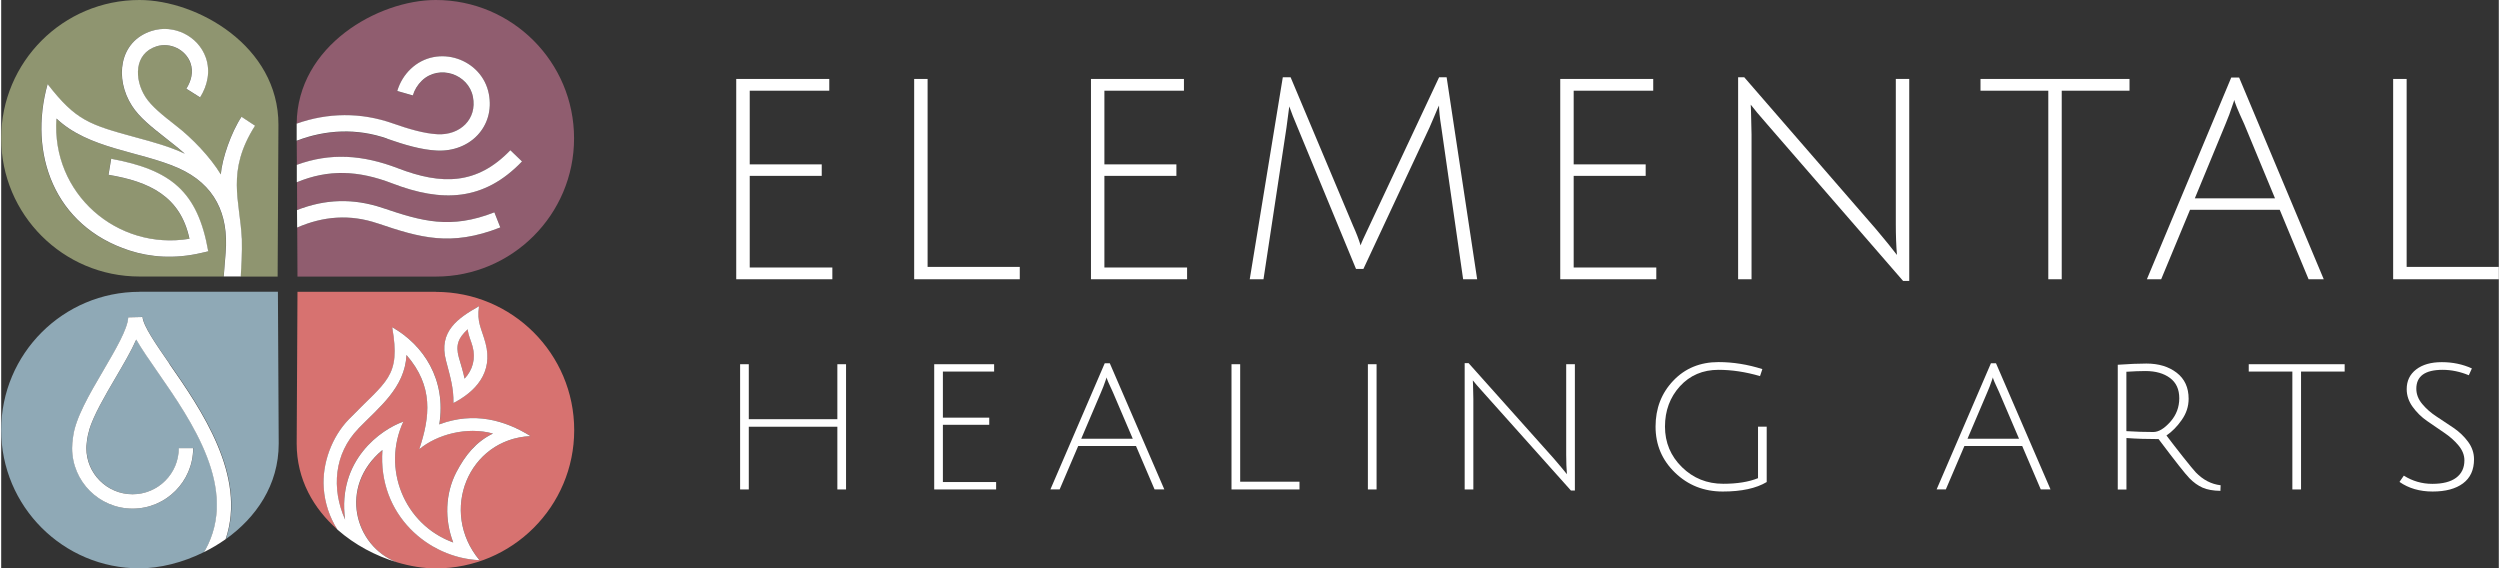 <?xml version="1.0" encoding="UTF-8"?><svg id="Layer_1" xmlns="http://www.w3.org/2000/svg" width="5.19in" height="1.18in" viewBox="0 0 373.94 85.1"><rect x="0" y="0" width="373.94" height="85.1" fill="#333333" stroke="none"/><polygon points="110.05 41.81 110.05 11.82 123.98 11.82 123.98 13.58 112.07 13.58 112.07 24.61 122.85 24.61 122.85 26.33 112.07 26.33 112.07 40.05 124.44 40.05 124.44 41.81 110.05 41.81" fill="#fff"/><polygon points="136.69 41.81 136.69 11.82 138.7 11.82 138.7 39.96 152.5 39.96 152.5 41.81 136.69 41.81" fill="#fff"/><polygon points="163.16 41.81 163.16 11.82 177.08 11.82 177.08 13.58 165.17 13.58 165.17 24.61 175.95 24.61 175.95 26.33 165.17 26.33 165.17 40.05 177.55 40.05 177.55 41.81 163.16 41.81" fill="#fff"/><path d="M203.97,40.26h-1.13l-8.77-21.23c-.5-1.17-.91-2.21-1.22-3.1l-.42,3.19-3.44,22.69h-2.06l4.95-30.24h1.17l9.35,22.23c.47,1.04.85,2.01,1.13,2.94.08-.31.52-1.27,1.3-2.9l10.45-22.27h1.13l4.57,30.24h-2.1l-3.27-22.78c-.23-1.43-.34-2.5-.34-3.23-.03.03-.09.16-.19.4-.1.24-.26.63-.5,1.18-.24.54-.48,1.11-.73,1.7l-9.9,21.18Z" fill="#fff"/><polygon points="233.42 41.81 233.42 11.82 247.34 11.82 247.34 13.58 235.43 13.58 235.43 24.61 246.21 24.61 246.21 26.33 235.43 26.33 235.43 40.05 247.8 40.05 247.8 41.81 233.42 41.81" fill="#fff"/><path d="M261.98,16.6l.08,3.57v21.64h-2.01V11.57h.92l19.76,22.78c1.34,1.59,2.38,2.87,3.1,3.82-.11-1.34-.17-2.88-.17-4.62V11.82h2.01v30.24h-.92l-20.13-23.2c-1.4-1.59-2.29-2.66-2.68-3.19l.04.92Z" fill="#fff"/><polygon points="306.49 13.58 296.34 13.58 296.34 11.82 318.65 11.82 318.65 13.58 308.5 13.58 308.5 41.81 306.49 41.81 306.49 13.58" fill="#fff"/><path d="M327.71,31.41l-4.32,10.4h-2.14l12.63-30.2h1.18l12.67,30.2h-2.27l-4.32-10.4h-13.42ZM334.34,14.97s-.08.2-.17.5c-.39,1.2-.77,2.22-1.13,3.06l-4.61,11.16h12l-4.61-11.12c-.98-2.13-1.47-3.33-1.47-3.61" fill="#fff"/><polygon points="358.12 41.81 358.12 11.82 360.14 11.82 360.14 39.96 373.94 39.96 373.94 41.81 358.12 41.81" fill="#fff"/><polygon points="125.19 73.28 125.19 63.89 111.93 63.89 111.93 73.28 110.63 73.28 110.63 54.53 111.93 54.53 111.93 62.76 125.19 62.76 125.19 54.53 126.49 54.53 126.49 73.28 125.19 73.28" fill="#fff"/><polygon points="139.69 73.28 139.69 54.53 148.66 54.53 148.66 55.63 140.99 55.63 140.99 62.53 147.93 62.53 147.93 63.6 140.99 63.6 140.99 72.17 148.96 72.17 148.96 73.28 139.69 73.28" fill="#fff"/><path d="M161.25,66.77l-2.78,6.5h-1.38l8.13-18.88h.76l8.16,18.88h-1.46l-2.78-6.5h-8.64ZM165.51,56.49s-.05.12-.11.32c-.25.75-.5,1.39-.73,1.91l-2.97,6.97h7.72l-2.97-6.95c-.63-1.33-.95-2.08-.95-2.26" fill="#fff"/><polygon points="184.2 73.28 184.2 54.53 185.5 54.53 185.5 72.12 194.38 72.12 194.38 73.28 184.2 73.28" fill="#fff"/><rect x="204.62" y="54.53" width="1.3" height="18.75" fill="#fff"/><path d="M220.36,57.52l.05,2.23v13.53h-1.3v-18.91h.59l12.72,14.24c.86,1,1.53,1.79,2,2.39-.07-.84-.11-1.8-.11-2.89v-13.58h1.3v18.91h-.59l-12.96-14.5c-.9-1-1.48-1.66-1.73-1.99l.03.58Z" fill="#fff"/><path d="M251.34,57.83c-1.49,1.64-2.24,3.66-2.24,6.04s.85,4.41,2.54,6.07c1.69,1.66,3.75,2.49,6.18,2.49,2.09,0,3.83-.28,5.21-.84v-7.71h1.3v8.29c-1.57.94-3.76,1.42-6.58,1.42s-5.2-.94-7.14-2.82c-1.95-1.88-2.92-4.18-2.92-6.9s.88-5.01,2.65-6.87c1.76-1.86,4.03-2.79,6.78-2.79,2.16,0,4.35.35,6.56,1.05l-.35,1.05c-2.16-.63-4.23-.94-6.21-.94-2.36,0-4.28.82-5.78,2.46" fill="#fff"/><path d="M293.93,66.77l-2.78,6.5h-1.38l8.13-18.88h.76l8.16,18.88h-1.46l-2.78-6.5h-8.64ZM298.2,56.49s-.05.12-.11.32c-.25.75-.5,1.39-.73,1.91l-2.97,6.97h7.72l-2.97-6.95c-.63-1.33-.95-2.08-.95-2.26" fill="#fff"/><path d="M316.89,73.28v-18.67c1.71-.12,3.14-.18,4.29-.18,1.84,0,3.35.46,4.54,1.38,1.19.92,1.78,2.22,1.78,3.89,0,1.14-.34,2.19-1.03,3.17-.68.98-1.45,1.76-2.29,2.33.67.89,1.49,1.95,2.47,3.19.98,1.23,1.62,2.01,1.91,2.32,1.1,1.14,2.34,1.78,3.73,1.94l-.03.84c-1.1-.02-1.99-.18-2.67-.48-.68-.3-1.34-.77-1.96-1.4-.62-.63-2.16-2.59-4.63-5.87-1.76,0-3.37-.05-4.81-.16v7.71h-1.3ZM322.21,64.68c.79,0,1.64-.51,2.54-1.52s1.35-2.19,1.35-3.53-.46-2.35-1.39-3.04c-.93-.69-2.15-1.04-3.69-1.04-.81,0-1.76.04-2.84.11v8.89c1.44.09,2.78.13,4.03.13" fill="#fff"/><polygon points="343.03 55.63 336.5 55.63 336.5 54.53 350.86 54.53 350.86 55.63 344.33 55.63 344.33 73.28 343.03 73.28 343.03 55.63" fill="#fff"/><path d="M369.45,56.18c-1.31-.54-2.62-.81-3.92-.81-2.63,0-3.94.94-3.94,2.83,0,.82.3,1.59.89,2.29.59.71,1.31,1.34,2.16,1.89.85.55,1.69,1.11,2.54,1.69.85.58,1.57,1.27,2.16,2.07.59.8.89,1.68.89,2.62,0,1.59-.55,2.79-1.65,3.61s-2.62,1.22-4.55,1.22-3.59-.48-4.96-1.44l.65-.94c1.3.82,2.72,1.23,4.27,1.23s2.74-.3,3.56-.91,1.24-1.47,1.24-2.61c0-.79-.3-1.53-.89-2.24-.59-.71-1.31-1.34-2.16-1.91-.85-.57-1.69-1.15-2.54-1.74-.85-.59-1.57-1.3-2.16-2.12-.59-.82-.89-1.7-.89-2.65,0-1.24.47-2.22,1.42-2.95.95-.73,2.22-1.09,3.84-1.09s3.11.31,4.5.94l-.46,1.02Z" fill="#fff"/><path d="M20.7,0C9.27,0,0,9.27,0,20.7s9.27,20.7,20.7,20.7h12.6c.07-.91.28-3.49.29-3.6.45-5.68-1.59-10.21-7.14-12.65-5.76-2.54-13.36-2.83-18.19-7.39-.81,11.21,9.06,19.8,19.91,18-1.35-6.38-6-8.56-12.12-9.58l.4-2.4c8.99,1.68,12.96,4.93,14.53,13.86l-1.13.26c-3.93.9-7.54.63-10.69-.39-11.3-3.67-15.13-14.56-12.23-24.91,4.24,5.46,6.21,6.08,13.29,8,2.5.68,5,1.36,7.26,2.43-.96-.85-1.94-1.62-2.89-2.36-2.05-1.6-3.91-3.06-5.05-4.85-2.56-4.01-1.97-9.6,2.96-11.18,3.29-1.06,6.97.73,8.12,4,.72,2.04.28,4.17-.86,5.95l-2.06-1.3c.73-1.16,1.09-2.51.62-3.85-.71-2.02-3.06-3.14-5.09-2.49-3.38,1.09-3.33,4.96-1.66,7.57.92,1.43,2.62,2.77,4.5,4.24,2.52,1.92,5.23,4.78,6.79,7.35.19-2.36,1.55-6.29,3.1-8.63l2.03,1.34c-4.37,6.85-2.25,11.22-1.99,16.9.07,1.96-.11,4.92-.16,5.69h5.55l.12-22.73C41.53,6.87,29.32,0,20.7,0" fill="#8f9570"/><path d="M57.14,31.14c5.85,1.98,10.13,3.23,16.71.65l.89,2.26c-7.4,2.9-12.02,1.54-18.37-.61-4.11-1.39-8.11-1.09-12.05.63l.04,7.34h20.7c11.43,0,20.71-9.27,20.71-20.7S76.5,0,65.06,0c-8.58,0-20.72,6.81-20.82,18.53,4.66-1.65,9.59-1.72,14.37-.04,2.36.83,4.72,1.53,6.73,1.63,3.37.17,5.93-2.27,5.29-5.6-.66-3.41-5.04-4.9-7.63-2.44-.65.62-1.13,1.4-1.37,2.23l-2.33-.68c.36-1.23,1.07-2.4,2.02-3.31,4-3.8,10.67-1.53,11.69,3.75.94,4.87-2.81,8.73-7.79,8.48-2.3-.12-4.88-.87-7.41-1.76-4.51-1.58-9.21-1.37-13.56.31l.02,3.59c5.02-1.85,9.88-1.51,15.16.51,6.49,2.49,11.78,2.54,16.81-2.71l1.75,1.68c-5.73,5.97-12,6.14-19.42,3.29-5.09-1.95-9.57-2.14-14.28-.17l.02,4.15c4.23-1.66,8.43-1.8,12.84-.31" fill="#905d6f"/><path d="M20.71,43.69h0c-11.43,0-20.71,9.27-20.71,20.7s9.27,20.7,20.71,20.7c3.01,0,6.46-.84,9.67-2.44.06-.1.13-.21.19-.31,5.05-9.1-1.96-19.2-7.15-26.68-1.29-1.87-2.4-3.46-3.18-4.83-.76,1.72-1.91,3.68-3.09,5.7-1.62,2.76-3.29,5.61-3.96,7.83h.02c-.13.41-.24.89-.32,1.36l-.11,1.01c0,.12-.01.24-.01.35,0,3.81,3.1,6.92,6.92,6.92s6.92-3.1,6.92-6.92h2.15c0,5-4.06,9.07-9.06,9.07s-9.06-4.07-9.06-9.07c0-.5.05-1.07.14-1.64h0c.31-2.79,2.46-6.46,4.54-10,1.8-3.06,3.65-6.22,3.72-7.94l2.14-.05c.12,1.37,2.02,4.1,4.02,6.98,4.77,6.87,11.65,16.79,8.44,26.28,4.49-3.2,7.91-8.06,7.91-14.3l-.12-22.73h-20.7Z" fill="#8fa9b6"/><path d="M65.06,43.69h-20.7l-.12,22.73c0,5.38,2.54,9.73,6.11,12.87-1.16-1.82-1.89-3.94-2.05-6.23-.26-3.66,1.2-7.64,3.76-10.28,5.66-5.83,7.81-6.28,6.49-13.79,4.69,2.66,8.13,7.84,7.05,14.55,5.2-1.96,9.85-.62,13.66,1.75-9.31.45-13.74,11.26-7.64,18.58-7.62-.33-15.23-6.78-14.53-16.48-6.62,5.52-4.14,14.38,2.14,16.79,2.01.6,4.01.92,5.85.92,11.43,0,20.71-9.27,20.71-20.7s-9.27-20.7-20.71-20.7M67.71,60.34c.05-2.19-.44-3.8-1.11-6.34-1.16-4.4,1.84-6.38,4.93-8.15-.35,2.4.36,3.23.97,5.51,1.22,4.49-1.59,7.32-4.8,8.98" fill="#d77270"/><path d="M60.21,63.12c-3.23,6.95.06,15.41,7.47,18.1-1.31-3.41-1.23-7.27.47-10.53,1.31-2.53,2.91-4.54,5.47-5.78-3.92-1.08-8.4.14-11.03,2.35,1.63-4.83,2.17-9.41-1.91-14.11-.24,4.9-4.09,7.81-7.21,11.02-3.64,3.75-4.06,8.99-1.99,13.62-1.19-8.9,5.42-13.52,8.72-14.66" fill="#d77270"/><path d="M69.85,49.29c-1.39,1.26-1.86,2.32-1.34,4.18.3,1.08.65,2.12.87,3.22,1.25-1.32,1.69-3.06,1.21-4.82-.27-.99-.63-1.56-.73-2.58" fill="#d77270"/><path d="M36.02,35.72c-.26-5.68-2.38-10.04,1.99-16.9l-2.03-1.34c-1.55,2.34-2.91,6.27-3.1,8.63-1.56-2.57-4.27-5.43-6.79-7.36-1.88-1.47-3.58-2.81-4.5-4.24-1.67-2.61-1.73-6.48,1.66-7.57,2.03-.65,4.37.47,5.09,2.49.47,1.34.11,2.69-.62,3.85l2.06,1.3c1.13-1.79,1.57-3.91.86-5.95-1.15-3.27-4.83-5.05-8.12-4-4.93,1.58-5.52,7.18-2.96,11.18,1.14,1.79,3,3.24,5.05,4.85.94.74,1.93,1.51,2.89,2.36-2.26-1.07-4.75-1.75-7.26-2.43-7.09-1.93-9.05-2.54-13.29-8-2.89,10.36.94,21.24,12.24,24.91,3.14,1.02,6.76,1.29,10.68.39l1.13-.26c-1.57-8.94-5.54-12.19-14.53-13.86l-.4,2.4c6.11,1.02,10.76,3.2,12.12,9.58-10.84,1.8-20.71-6.78-19.91-18,4.83,4.57,12.43,4.86,18.19,7.39,5.56,2.45,7.59,6.97,7.14,12.65,0,.12-.22,2.69-.29,3.6h2.55c.05-.77.23-3.73.16-5.69" fill="#fff"/><path d="M57.81,20.78c2.54.89,5.11,1.65,7.41,1.76,4.98.25,8.73-3.61,7.79-8.48-1.02-5.28-7.69-7.54-11.69-3.75-.96.91-1.66,2.08-2.02,3.31l2.33.67c.24-.82.72-1.61,1.37-2.23,2.59-2.46,6.97-.96,7.63,2.44.65,3.33-1.92,5.77-5.29,5.6-2.01-.1-4.37-.8-6.73-1.63-4.78-1.68-9.71-1.61-14.37.04,0,.05,0,.1,0,.15v2.41c4.37-1.68,9.07-1.89,13.57-.31" fill="#fff"/><path d="M58.56,27.46c7.42,2.85,13.69,2.69,19.42-3.29l-1.75-1.68c-5.03,5.24-10.32,5.2-16.81,2.71-5.28-2.03-10.14-2.36-15.16-.52v2.61c4.73-1.97,9.21-1.79,14.3.17" fill="#fff"/><path d="M56.36,33.44c6.35,2.15,10.97,3.52,18.37.61l-.89-2.26c-6.58,2.58-10.86,1.33-16.71-.65-4.41-1.49-8.61-1.35-12.84.31l.02,2.62c3.94-1.72,7.94-2.02,12.04-.63" fill="#fff"/><path d="M25.18,54.44c-2-2.89-3.9-5.62-4.02-6.98l-2.14.05c-.07,1.72-1.93,4.88-3.72,7.94-2.08,3.54-4.22,7.2-4.54,9.99h0c-.09.58-.14,1.15-.14,1.65,0,5,4.06,9.06,9.06,9.06s9.06-4.07,9.06-9.06h-2.15c0,3.81-3.1,6.91-6.92,6.91s-6.92-3.1-6.92-6.91c0-.11,0-.23.01-.35l.11-1.01c.08-.48.19-.96.32-1.36h-.02c.68-2.23,2.34-5.07,3.96-7.83,1.18-2.02,2.33-3.97,3.09-5.7.78,1.37,1.88,2.96,3.18,4.83,5.19,7.48,12.19,17.58,7.15,26.68-.06.11-.12.21-.19.31,1.12-.56,2.21-1.2,3.24-1.93,3.2-9.49-3.67-19.41-8.44-26.28" fill="#fff"/><path d="M71.53,45.85c-3.1,1.76-6.1,3.75-4.93,8.15.67,2.54,1.15,4.15,1.11,6.34,3.21-1.66,6.01-4.49,4.8-8.98-.62-2.28-1.32-3.11-.97-5.51M69.38,56.7c-.22-1.1-.57-2.15-.87-3.22-.51-1.86-.04-2.92,1.34-4.18.11,1.02.46,1.59.73,2.58.48,1.77.04,3.5-1.21,4.82" fill="#fff"/><path d="M57.08,67.39c-.7,9.71,6.91,16.16,14.53,16.48-6.09-7.31-1.67-18.13,7.64-18.58-3.81-2.37-8.46-3.71-13.66-1.75,1.08-6.71-2.36-11.89-7.05-14.55,1.31,7.51-.84,7.96-6.49,13.79-2.56,2.64-4.02,6.62-3.76,10.28.16,2.29.89,4.41,2.05,6.23,2.6,2.29,5.74,3.94,8.87,4.88-6.28-2.41-8.76-11.27-2.14-16.79M53.47,64.17c3.12-3.21,6.97-6.12,7.21-11.02,4.08,4.69,3.53,9.27,1.91,14.11,2.64-2.2,7.11-3.43,11.04-2.35-2.56,1.24-4.16,3.26-5.48,5.78-1.69,3.26-1.77,7.13-.47,10.53-7.41-2.69-10.7-11.15-7.47-18.09-3.3,1.14-9.92,5.76-8.72,14.66-2.07-4.62-1.65-9.87,1.99-13.62" fill="#fff"/></svg>